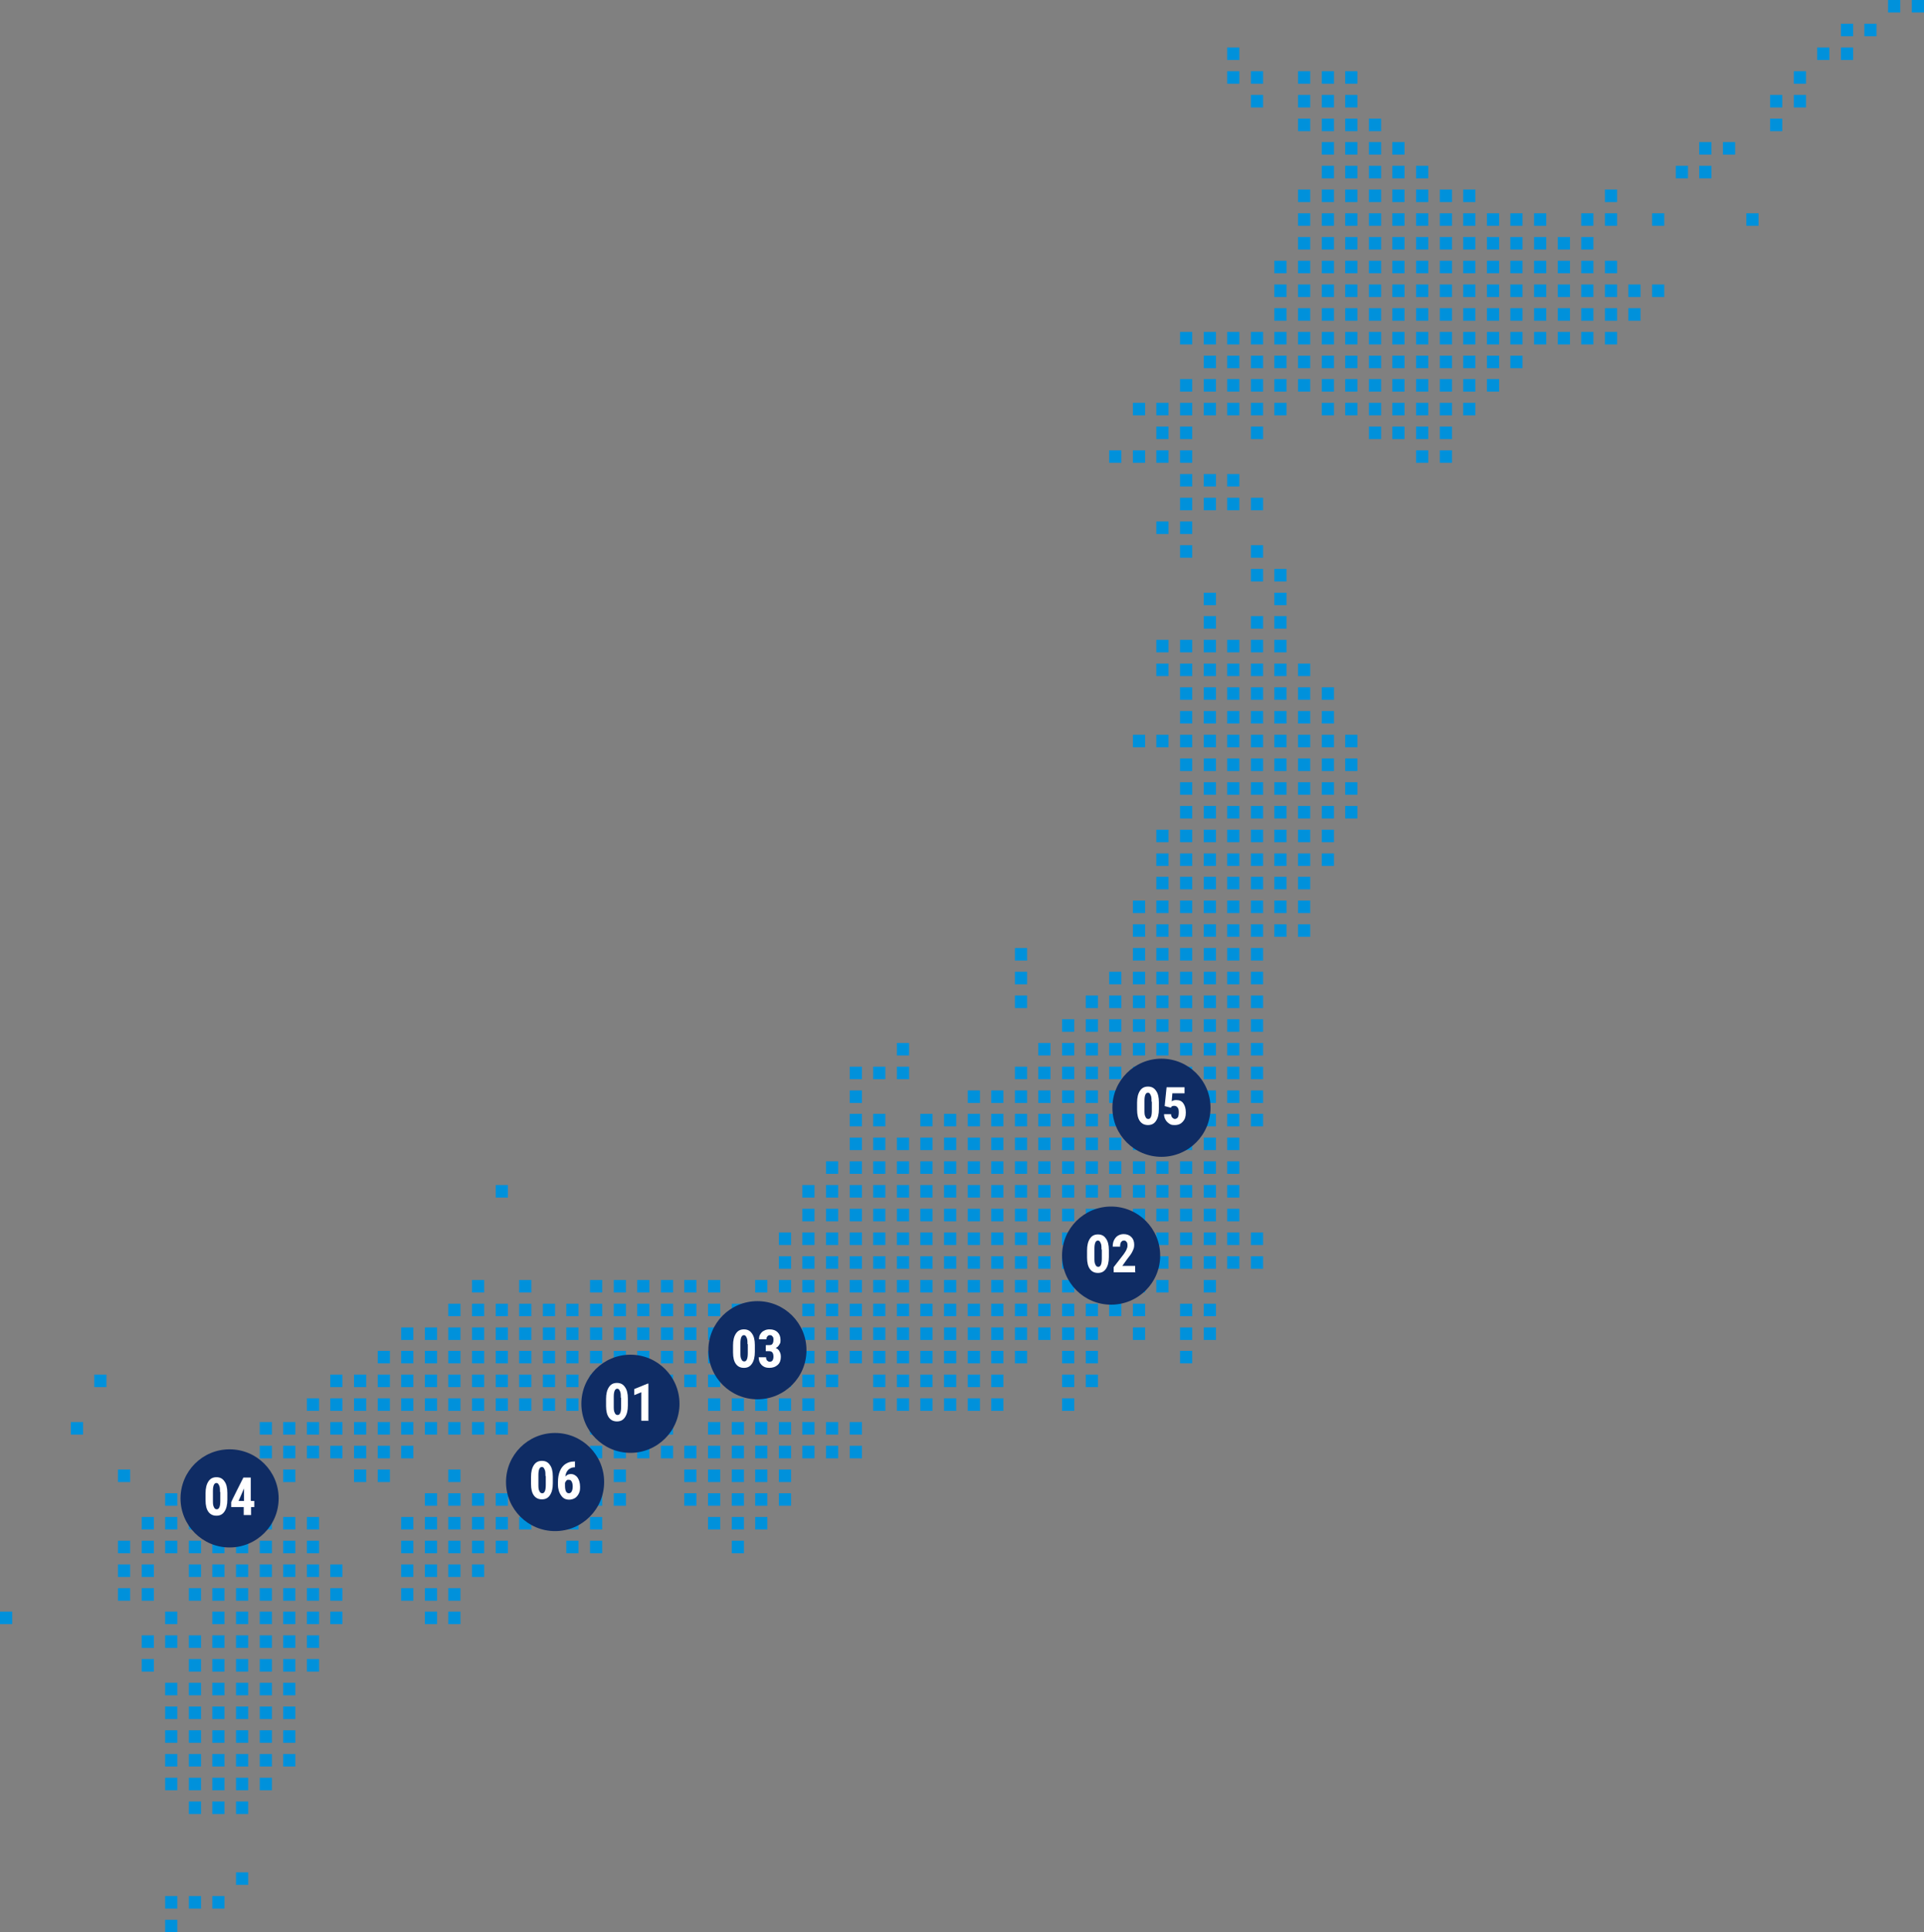 <?xml version="1.0" encoding="UTF-8"?>
<svg id="_レイヤー_1" data-name="レイヤー 1" xmlns="http://www.w3.org/2000/svg" version="1.1" viewBox="0 0 600 602.5">
  <rect x="0" y="0" width="600" height="602.5" fill="#808080" stroke="none"/>
  <defs>
    <style>
      .cls-1 {
        fill: #0091db;
      }

      .cls-1, .cls-2, .cls-3 {
        stroke-width: 0px;
      }

      .cls-2 {
        fill: #0f2c64;
      }

      .cls-3 {
        fill: #fff;
      }
    </style>
  </defs>
  <g>
    <g>
      <rect class="cls-1" x="139.8" y="502.5" width="3.8" height="3.9"/>
      <rect class="cls-1" x="132.5" y="502.5" width="3.8" height="3.9"/>
      <rect class="cls-1" x="139.8" y="495.2" width="3.8" height="3.9"/>
      <rect class="cls-1" x="132.5" y="495.2" width="3.8" height="3.9"/>
      <rect class="cls-1" x="125.1" y="495.2" width="3.8" height="3.9"/>
      <rect class="cls-1" x="147.2" y="487.8" width="3.8" height="3.9"/>
      <rect class="cls-1" x="139.8" y="487.8" width="3.8" height="3.9"/>
      <rect class="cls-1" x="132.5" y="487.8" width="3.8" height="3.9"/>
      <rect class="cls-1" x="125.1" y="487.8" width="3.8" height="3.9"/>
      <rect class="cls-1" x="184" y="480.4" width="3.8" height="3.9"/>
      <rect class="cls-1" x="176.6" y="480.4" width="3.8" height="3.9"/>
      <rect class="cls-1" x="154.6" y="480.4" width="3.8" height="3.9"/>
      <rect class="cls-1" x="147.2" y="480.4" width="3.8" height="3.9"/>
      <rect class="cls-1" x="139.8" y="480.4" width="3.8" height="3.9"/>
      <rect class="cls-1" x="132.5" y="480.4" width="3.8" height="3.9"/>
      <rect class="cls-1" x="125.1" y="480.4" width="3.8" height="3.9"/>
      <rect class="cls-1" x="184" y="473" width="3.8" height="3.9"/>
      <rect class="cls-1" x="176.6" y="473" width="3.8" height="3.9"/>
      <rect class="cls-1" x="169.3" y="473" width="3.8" height="3.9"/>
      <rect class="cls-1" x="161.9" y="473" width="3.8" height="3.9"/>
      <rect class="cls-1" x="154.6" y="473" width="3.8" height="3.9"/>
      <rect class="cls-1" x="147.2" y="473" width="3.8" height="3.9"/>
      <rect class="cls-1" x="139.8" y="473" width="3.8" height="3.9"/>
      <rect class="cls-1" x="132.5" y="473" width="3.8" height="3.9"/>
      <rect class="cls-1" x="125.1" y="473" width="3.8" height="3.9"/>
      <rect class="cls-1" x="191.4" y="465.6" width="3.8" height="3.9"/>
      <rect class="cls-1" x="184" y="465.6" width="3.8" height="3.9"/>
      <rect class="cls-1" x="176.6" y="465.6" width="3.8" height="3.9"/>
      <rect class="cls-1" x="169.3" y="465.6" width="3.8" height="3.9"/>
      <rect class="cls-1" x="161.9" y="465.6" width="3.8" height="3.9"/>
      <rect class="cls-1" x="154.6" y="465.6" width="3.8" height="3.9"/>
      <rect class="cls-1" x="147.2" y="465.6" width="3.8" height="3.9"/>
      <rect class="cls-1" x="139.8" y="465.6" width="3.8" height="3.9"/>
      <rect class="cls-1" x="132.5" y="465.6" width="3.8" height="3.9"/>
      <rect class="cls-1" x="191.4" y="458.2" width="3.8" height="3.9"/>
      <rect class="cls-1" x="184" y="458.2" width="3.8" height="3.9"/>
      <rect class="cls-1" x="176.6" y="458.2" width="3.8" height="3.9"/>
      <rect class="cls-1" x="169.3" y="458.2" width="3.8" height="3.9"/>
      <rect class="cls-1" x="161.9" y="458.2" width="3.8" height="3.9"/>
      <rect class="cls-1" x="139.8" y="458.2" width="3.8" height="3.9"/>
      <rect class="cls-1" x="191.4" y="450.8" width="3.8" height="3.9"/>
      <rect class="cls-1" x="184" y="450.8" width="3.8" height="3.9"/>
      <rect class="cls-1" x="176.6" y="450.8" width="3.8" height="3.9"/>
      <rect class="cls-1" x="169.3" y="450.8" width="3.8" height="3.9"/>
      <rect class="cls-1" x="184" y="443.4" width="3.8" height="3.9"/>
    </g>
    <rect class="cls-1" x="338.6" y="428.6" width="3.8" height="3.9"/>
    <g>
      <rect class="cls-1" x="51.5" y="598.6" width="3.8" height="3.9"/>
      <rect class="cls-1" x="66.2" y="591.2" width="3.8" height="3.9"/>
      <rect class="cls-1" x="58.9" y="591.2" width="3.8" height="3.9"/>
      <rect class="cls-1" x="51.5" y="591.2" width="3.8" height="3.9"/>
      <rect class="cls-1" x="73.6" y="583.8" width="3.8" height="3.9"/>
      <rect class="cls-1" x="73.6" y="561.7" width="3.8" height="3.9"/>
      <rect class="cls-1" x="66.2" y="561.7" width="3.8" height="3.9"/>
      <rect class="cls-1" x="58.9" y="561.7" width="3.8" height="3.9"/>
      <rect class="cls-1" x="81" y="554.3" width="3.8" height="3.9"/>
      <rect class="cls-1" x="73.6" y="554.3" width="3.8" height="3.9"/>
      <rect class="cls-1" x="66.2" y="554.3" width="3.8" height="3.9"/>
      <rect class="cls-1" x="58.9" y="554.3" width="3.8" height="3.9"/>
      <rect class="cls-1" x="51.5" y="554.3" width="3.8" height="3.9"/>
      <rect class="cls-1" x="88.3" y="546.9" width="3.8" height="3.9"/>
      <rect class="cls-1" x="81" y="546.9" width="3.8" height="3.9"/>
      <rect class="cls-1" x="73.6" y="546.9" width="3.8" height="3.9"/>
      <rect class="cls-1" x="66.2" y="546.9" width="3.8" height="3.9"/>
      <rect class="cls-1" x="58.9" y="546.9" width="3.8" height="3.9"/>
      <rect class="cls-1" x="51.5" y="546.9" width="3.8" height="3.9"/>
      <rect class="cls-1" x="88.3" y="539.5" width="3.8" height="3.9"/>
      <rect class="cls-1" x="81" y="539.5" width="3.8" height="3.9"/>
      <rect class="cls-1" x="73.6" y="539.5" width="3.8" height="3.9"/>
      <rect class="cls-1" x="66.2" y="539.5" width="3.8" height="3.9"/>
      <rect class="cls-1" x="58.9" y="539.5" width="3.8" height="3.9"/>
      <rect class="cls-1" x="51.5" y="539.5" width="3.8" height="3.9"/>
      <rect class="cls-1" x="88.3" y="532.1" width="3.8" height="3.9"/>
      <rect class="cls-1" x="81" y="532.1" width="3.8" height="3.9"/>
      <rect class="cls-1" x="73.6" y="532.1" width="3.8" height="3.9"/>
      <rect class="cls-1" x="66.2" y="532.1" width="3.8" height="3.9"/>
      <rect class="cls-1" x="58.9" y="532.1" width="3.8" height="3.9"/>
      <rect class="cls-1" x="51.5" y="532.1" width="3.8" height="3.9"/>
      <rect class="cls-1" x="88.3" y="524.7" width="3.8" height="3.9"/>
      <rect class="cls-1" x="81" y="524.7" width="3.8" height="3.9"/>
      <rect class="cls-1" x="73.6" y="524.7" width="3.8" height="3.9"/>
      <rect class="cls-1" x="66.2" y="524.7" width="3.8" height="3.9"/>
      <rect class="cls-1" x="58.9" y="524.7" width="3.8" height="3.9"/>
      <rect class="cls-1" x="51.5" y="524.7" width="3.8" height="3.9"/>
      <rect class="cls-1" x="95.7" y="517.3" width="3.8" height="3.9"/>
      <rect class="cls-1" x="88.3" y="517.3" width="3.8" height="3.9"/>
      <rect class="cls-1" x="81" y="517.3" width="3.8" height="3.9"/>
      <rect class="cls-1" x="73.6" y="517.3" width="3.8" height="3.9"/>
      <rect class="cls-1" x="66.2" y="517.3" width="3.8" height="3.9"/>
      <rect class="cls-1" x="58.9" y="517.3" width="3.8" height="3.9"/>
      <rect class="cls-1" x="44.2" y="517.3" width="3.8" height="3.9"/>
      <rect class="cls-1" x="95.7" y="509.9" width="3.8" height="3.9"/>
      <rect class="cls-1" x="88.3" y="509.9" width="3.8" height="3.9"/>
      <rect class="cls-1" x="81" y="509.9" width="3.8" height="3.9"/>
      <rect class="cls-1" x="73.6" y="509.9" width="3.8" height="3.9"/>
      <rect class="cls-1" x="66.2" y="509.9" width="3.8" height="3.9"/>
      <rect class="cls-1" x="58.9" y="509.9" width="3.8" height="3.9"/>
      <rect class="cls-1" x="51.5" y="509.9" width="3.8" height="3.9"/>
      <rect class="cls-1" x="44.2" y="509.9" width="3.8" height="3.9"/>
      <rect class="cls-1" x="103" y="502.5" width="3.8" height="3.9"/>
      <rect class="cls-1" x="95.7" y="502.5" width="3.8" height="3.9"/>
      <rect class="cls-1" x="88.3" y="502.5" width="3.8" height="3.9"/>
      <rect class="cls-1" x="81" y="502.5" width="3.8" height="3.9"/>
      <rect class="cls-1" x="73.6" y="502.5" width="3.8" height="3.9"/>
      <rect class="cls-1" x="66.2" y="502.5" width="3.8" height="3.9"/>
      <rect class="cls-1" x="51.5" y="502.5" width="3.8" height="3.9"/>
      <rect class="cls-1" y="502.5" width="3.8" height="3.9"/>
      <rect class="cls-1" x="103" y="495.2" width="3.8" height="3.9"/>
      <rect class="cls-1" x="95.7" y="495.2" width="3.8" height="3.9"/>
      <rect class="cls-1" x="88.3" y="495.2" width="3.8" height="3.9"/>
      <rect class="cls-1" x="81" y="495.2" width="3.8" height="3.9"/>
      <rect class="cls-1" x="73.6" y="495.2" width="3.8" height="3.9"/>
      <rect class="cls-1" x="66.2" y="495.2" width="3.8" height="3.9"/>
      <rect class="cls-1" x="58.9" y="495.2" width="3.8" height="3.9"/>
      <rect class="cls-1" x="44.2" y="495.2" width="3.8" height="3.9"/>
      <rect class="cls-1" x="36.8" y="495.2" width="3.8" height="3.9"/>
      <rect class="cls-1" x="103" y="487.8" width="3.8" height="3.9"/>
      <rect class="cls-1" x="95.7" y="487.8" width="3.8" height="3.9"/>
      <rect class="cls-1" x="88.3" y="487.8" width="3.8" height="3.9"/>
      <rect class="cls-1" x="81" y="487.8" width="3.8" height="3.9"/>
      <rect class="cls-1" x="73.6" y="487.8" width="3.8" height="3.9"/>
      <rect class="cls-1" x="66.2" y="487.8" width="3.8" height="3.9"/>
      <rect class="cls-1" x="58.9" y="487.8" width="3.8" height="3.9"/>
      <rect class="cls-1" x="44.2" y="487.8" width="3.8" height="3.9"/>
      <rect class="cls-1" x="36.8" y="487.8" width="3.8" height="3.9"/>
      <rect class="cls-1" x="95.7" y="480.4" width="3.8" height="3.9"/>
      <rect class="cls-1" x="88.3" y="480.4" width="3.8" height="3.9"/>
      <rect class="cls-1" x="81" y="480.4" width="3.8" height="3.9"/>
      <rect class="cls-1" x="73.6" y="480.4" width="3.8" height="3.9"/>
      <rect class="cls-1" x="66.2" y="480.4" width="3.8" height="3.9"/>
      <rect class="cls-1" x="58.9" y="480.4" width="3.8" height="3.9"/>
      <rect class="cls-1" x="51.5" y="480.4" width="3.8" height="3.9"/>
      <rect class="cls-1" x="44.2" y="480.4" width="3.8" height="3.9"/>
      <rect class="cls-1" x="36.8" y="480.4" width="3.8" height="3.9"/>
      <rect class="cls-1" x="95.7" y="473" width="3.8" height="3.9"/>
      <rect class="cls-1" x="88.3" y="473" width="3.8" height="3.9"/>
      <rect class="cls-1" x="81" y="473" width="3.8" height="3.9"/>
      <rect class="cls-1" x="73.6" y="473" width="3.8" height="3.9"/>
      <rect class="cls-1" x="66.2" y="473" width="3.8" height="3.9"/>
      <rect class="cls-1" x="58.9" y="473" width="3.8" height="3.9"/>
      <rect class="cls-1" x="51.5" y="473" width="3.8" height="3.9"/>
      <rect class="cls-1" x="44.2" y="473" width="3.8" height="3.9"/>
      <rect class="cls-1" x="73.6" y="465.6" width="3.8" height="3.9"/>
      <rect class="cls-1" x="66.2" y="465.6" width="3.8" height="3.9"/>
      <rect class="cls-1" x="58.9" y="465.6" width="3.8" height="3.9"/>
      <rect class="cls-1" x="51.5" y="465.6" width="3.8" height="3.9"/>
      <rect class="cls-1" x="73.6" y="458.2" width="3.8" height="3.9"/>
      <rect class="cls-1" x="66.2" y="458.2" width="3.8" height="3.9"/>
      <rect class="cls-1" x="36.8" y="458.2" width="3.8" height="3.9"/>
      <rect class="cls-1" x="22.1" y="443.4" width="3.8" height="3.9"/>
      <rect class="cls-1" x="29.4" y="428.6" width="3.8" height="3.9"/>
    </g>
    <rect class="cls-1" x="338.6" y="421.2" width="3.8" height="3.9"/>
    <g>
      <rect class="cls-1" x="228.2" y="480.4" width="3.8" height="3.9"/>
      <rect class="cls-1" x="235.5" y="473" width="3.8" height="3.9"/>
      <rect class="cls-1" x="228.2" y="473" width="3.8" height="3.9"/>
      <rect class="cls-1" x="220.8" y="473" width="3.8" height="3.9"/>
      <rect class="cls-1" x="242.9" y="465.6" width="3.8" height="3.9"/>
      <rect class="cls-1" x="235.5" y="465.6" width="3.8" height="3.9"/>
      <rect class="cls-1" x="228.2" y="465.6" width="3.8" height="3.9"/>
      <rect class="cls-1" x="220.8" y="465.6" width="3.8" height="3.9"/>
      <rect class="cls-1" x="213.4" y="465.6" width="3.8" height="3.9"/>
      <rect class="cls-1" x="242.9" y="458.2" width="3.8" height="3.9"/>
      <rect class="cls-1" x="235.5" y="458.2" width="3.8" height="3.9"/>
      <rect class="cls-1" x="228.2" y="458.2" width="3.8" height="3.9"/>
      <rect class="cls-1" x="220.8" y="458.2" width="3.8" height="3.9"/>
      <rect class="cls-1" x="213.4" y="458.2" width="3.8" height="3.9"/>
      <rect class="cls-1" x="265" y="450.8" width="3.8" height="3.9"/>
      <rect class="cls-1" x="257.6" y="450.8" width="3.8" height="3.9"/>
      <rect class="cls-1" x="250.2" y="450.8" width="3.8" height="3.9"/>
      <rect class="cls-1" x="242.9" y="450.8" width="3.8" height="3.9"/>
      <rect class="cls-1" x="235.5" y="450.8" width="3.8" height="3.9"/>
      <rect class="cls-1" x="228.2" y="450.8" width="3.8" height="3.9"/>
      <rect class="cls-1" x="220.8" y="450.8" width="3.8" height="3.9"/>
      <rect class="cls-1" x="213.4" y="450.8" width="3.8" height="3.9"/>
      <rect class="cls-1" x="206.1" y="450.8" width="3.8" height="3.9"/>
      <rect class="cls-1" x="198.7" y="450.8" width="3.8" height="3.9"/>
      <rect class="cls-1" x="265" y="443.4" width="3.8" height="3.9"/>
      <rect class="cls-1" x="257.6" y="443.4" width="3.8" height="3.9"/>
      <rect class="cls-1" x="250.2" y="443.4" width="3.8" height="3.9"/>
      <rect class="cls-1" x="242.9" y="443.4" width="3.8" height="3.9"/>
      <rect class="cls-1" x="235.5" y="443.4" width="3.8" height="3.9"/>
      <rect class="cls-1" x="228.2" y="443.4" width="3.8" height="3.9"/>
      <rect class="cls-1" x="220.8" y="443.4" width="3.8" height="3.9"/>
      <rect class="cls-1" x="206.1" y="443.4" width="3.8" height="3.9"/>
      <rect class="cls-1" x="250.2" y="436" width="3.8" height="3.9"/>
      <rect class="cls-1" x="242.9" y="436" width="3.8" height="3.9"/>
      <rect class="cls-1" x="235.5" y="436" width="3.8" height="3.9"/>
      <rect class="cls-1" x="228.2" y="436" width="3.8" height="3.9"/>
      <rect class="cls-1" x="220.8" y="436" width="3.8" height="3.9"/>
      <rect class="cls-1" x="257.6" y="428.6" width="3.8" height="3.9"/>
      <rect class="cls-1" x="250.2" y="428.6" width="3.8" height="3.9"/>
      <rect class="cls-1" x="242.9" y="428.6" width="3.8" height="3.9"/>
      <rect class="cls-1" x="235.5" y="428.6" width="3.8" height="3.9"/>
      <rect class="cls-1" x="228.2" y="428.6" width="3.8" height="3.9"/>
      <rect class="cls-1" x="220.8" y="428.6" width="3.8" height="3.9"/>
      <rect class="cls-1" x="213.4" y="428.6" width="3.8" height="3.9"/>
      <rect class="cls-1" x="206.1" y="428.6" width="3.8" height="3.9"/>
      <rect class="cls-1" x="198.7" y="428.6" width="3.8" height="3.9"/>
      <rect class="cls-1" x="191.4" y="428.6" width="3.8" height="3.9"/>
      <rect class="cls-1" x="257.6" y="421.2" width="3.8" height="3.9"/>
      <rect class="cls-1" x="250.2" y="421.2" width="3.8" height="3.9"/>
      <rect class="cls-1" x="242.9" y="421.2" width="3.8" height="3.9"/>
      <rect class="cls-1" x="235.5" y="421.2" width="3.8" height="3.9"/>
      <rect class="cls-1" x="228.2" y="421.2" width="3.8" height="3.9"/>
      <rect class="cls-1" x="220.8" y="421.2" width="3.8" height="3.9"/>
      <rect class="cls-1" x="213.4" y="421.2" width="3.8" height="3.9"/>
      <rect class="cls-1" x="206.1" y="421.2" width="3.8" height="3.9"/>
      <rect class="cls-1" x="198.7" y="421.2" width="3.8" height="3.9"/>
      <rect class="cls-1" x="191.4" y="421.2" width="3.8" height="3.9"/>
      <rect class="cls-1" x="250.2" y="413.9" width="3.8" height="3.9"/>
      <rect class="cls-1" x="242.9" y="413.9" width="3.8" height="3.9"/>
      <rect class="cls-1" x="235.5" y="413.9" width="3.8" height="3.9"/>
      <rect class="cls-1" x="228.2" y="413.9" width="3.8" height="3.9"/>
      <rect class="cls-1" x="220.8" y="413.9" width="3.8" height="3.9"/>
      <rect class="cls-1" x="213.4" y="413.9" width="3.8" height="3.9"/>
      <rect class="cls-1" x="206.1" y="413.9" width="3.8" height="3.9"/>
      <rect class="cls-1" x="198.7" y="413.9" width="3.8" height="3.9"/>
      <rect class="cls-1" x="191.4" y="413.9" width="3.8" height="3.9"/>
      <rect class="cls-1" x="250.2" y="406.5" width="3.8" height="3.9"/>
      <rect class="cls-1" x="220.8" y="406.5" width="3.8" height="3.9"/>
      <rect class="cls-1" x="213.4" y="406.5" width="3.8" height="3.9"/>
      <rect class="cls-1" x="206.1" y="406.5" width="3.8" height="3.9"/>
      <rect class="cls-1" x="198.7" y="406.5" width="3.8" height="3.9"/>
      <rect class="cls-1" x="220.8" y="399.1" width="3.8" height="3.9"/>
      <rect class="cls-1" x="213.4" y="399.1" width="3.8" height="3.9"/>
      <rect class="cls-1" x="206.1" y="399.1" width="3.8" height="3.9"/>
      <rect class="cls-1" x="198.7" y="399.1" width="3.8" height="3.9"/>
      <rect class="cls-1" x="191.4" y="399.1" width="3.8" height="3.9"/>
    </g>
    <g>
      <rect class="cls-1" x="117.8" y="458.2" width="3.8" height="3.9"/>
      <rect class="cls-1" x="110.4" y="458.2" width="3.8" height="3.9"/>
      <rect class="cls-1" x="88.3" y="458.2" width="3.8" height="3.9"/>
      <rect class="cls-1" x="125.1" y="450.8" width="3.8" height="3.9"/>
      <rect class="cls-1" x="117.8" y="450.8" width="3.8" height="3.9"/>
      <rect class="cls-1" x="110.4" y="450.8" width="3.8" height="3.9"/>
      <rect class="cls-1" x="103" y="450.8" width="3.8" height="3.9"/>
      <rect class="cls-1" x="95.7" y="450.8" width="3.8" height="3.9"/>
      <rect class="cls-1" x="88.3" y="450.8" width="3.8" height="3.9"/>
      <rect class="cls-1" x="81" y="450.8" width="3.8" height="3.9"/>
      <rect class="cls-1" x="154.6" y="443.4" width="3.8" height="3.9"/>
      <rect class="cls-1" x="147.2" y="443.4" width="3.8" height="3.9"/>
      <rect class="cls-1" x="139.8" y="443.4" width="3.8" height="3.9"/>
      <rect class="cls-1" x="132.5" y="443.4" width="3.8" height="3.9"/>
      <rect class="cls-1" x="125.1" y="443.4" width="3.8" height="3.9"/>
      <rect class="cls-1" x="117.8" y="443.4" width="3.8" height="3.9"/>
      <rect class="cls-1" x="110.4" y="443.4" width="3.8" height="3.9"/>
      <rect class="cls-1" x="103" y="443.4" width="3.8" height="3.9"/>
      <rect class="cls-1" x="95.7" y="443.4" width="3.8" height="3.9"/>
      <rect class="cls-1" x="88.3" y="443.4" width="3.8" height="3.9"/>
      <rect class="cls-1" x="81" y="443.4" width="3.8" height="3.9"/>
      <rect class="cls-1" x="176.6" y="436" width="3.8" height="3.9"/>
      <rect class="cls-1" x="169.3" y="436" width="3.8" height="3.9"/>
      <rect class="cls-1" x="161.9" y="436" width="3.8" height="3.9"/>
      <rect class="cls-1" x="154.6" y="436" width="3.8" height="3.9"/>
      <rect class="cls-1" x="147.2" y="436" width="3.8" height="3.9"/>
      <rect class="cls-1" x="139.8" y="436" width="3.8" height="3.9"/>
      <rect class="cls-1" x="132.5" y="436" width="3.8" height="3.9"/>
      <rect class="cls-1" x="125.1" y="436" width="3.8" height="3.9"/>
      <rect class="cls-1" x="117.8" y="436" width="3.8" height="3.9"/>
      <rect class="cls-1" x="110.4" y="436" width="3.8" height="3.9"/>
      <rect class="cls-1" x="103" y="436" width="3.8" height="3.9"/>
      <rect class="cls-1" x="95.7" y="436" width="3.8" height="3.9"/>
      <rect class="cls-1" x="184" y="428.6" width="3.8" height="3.9"/>
      <rect class="cls-1" x="176.6" y="428.6" width="3.8" height="3.9"/>
      <rect class="cls-1" x="169.3" y="428.6" width="3.8" height="3.9"/>
      <rect class="cls-1" x="161.9" y="428.6" width="3.8" height="3.9"/>
      <rect class="cls-1" x="154.6" y="428.6" width="3.8" height="3.9"/>
      <rect class="cls-1" x="147.2" y="428.6" width="3.8" height="3.9"/>
      <rect class="cls-1" x="139.8" y="428.6" width="3.8" height="3.9"/>
      <rect class="cls-1" x="132.5" y="428.6" width="3.8" height="3.9"/>
      <rect class="cls-1" x="125.1" y="428.6" width="3.8" height="3.9"/>
      <rect class="cls-1" x="117.8" y="428.6" width="3.8" height="3.9"/>
      <rect class="cls-1" x="110.4" y="428.6" width="3.8" height="3.9"/>
      <rect class="cls-1" x="103" y="428.6" width="3.8" height="3.9"/>
      <rect class="cls-1" x="184" y="421.2" width="3.8" height="3.9"/>
      <rect class="cls-1" x="176.6" y="421.2" width="3.8" height="3.9"/>
      <rect class="cls-1" x="169.3" y="421.2" width="3.8" height="3.9"/>
      <rect class="cls-1" x="161.9" y="421.2" width="3.8" height="3.9"/>
      <rect class="cls-1" x="154.6" y="421.2" width="3.8" height="3.9"/>
      <rect class="cls-1" x="147.2" y="421.2" width="3.8" height="3.9"/>
      <rect class="cls-1" x="139.8" y="421.2" width="3.8" height="3.9"/>
      <rect class="cls-1" x="132.5" y="421.2" width="3.8" height="3.9"/>
      <rect class="cls-1" x="125.1" y="421.2" width="3.8" height="3.9"/>
      <rect class="cls-1" x="117.8" y="421.2" width="3.8" height="3.9"/>
      <rect class="cls-1" x="184" y="413.9" width="3.8" height="3.9"/>
      <rect class="cls-1" x="176.6" y="413.9" width="3.8" height="3.9"/>
      <rect class="cls-1" x="169.3" y="413.9" width="3.8" height="3.9"/>
      <rect class="cls-1" x="161.9" y="413.9" width="3.8" height="3.9"/>
      <rect class="cls-1" x="154.6" y="413.9" width="3.8" height="3.9"/>
      <rect class="cls-1" x="147.2" y="413.9" width="3.8" height="3.9"/>
      <rect class="cls-1" x="139.8" y="413.9" width="3.8" height="3.9"/>
      <rect class="cls-1" x="132.5" y="413.9" width="3.8" height="3.9"/>
      <rect class="cls-1" x="125.1" y="413.9" width="3.8" height="3.9"/>
      <rect class="cls-1" x="191.4" y="406.5" width="3.8" height="3.9"/>
      <rect class="cls-1" x="184" y="406.5" width="3.8" height="3.9"/>
      <rect class="cls-1" x="176.6" y="406.5" width="3.8" height="3.9"/>
      <rect class="cls-1" x="169.3" y="406.5" width="3.8" height="3.9"/>
      <rect class="cls-1" x="161.9" y="406.5" width="3.8" height="3.9"/>
      <rect class="cls-1" x="154.6" y="406.5" width="3.8" height="3.9"/>
      <rect class="cls-1" x="147.2" y="406.5" width="3.8" height="3.9"/>
      <rect class="cls-1" x="139.8" y="406.5" width="3.8" height="3.9"/>
      <rect class="cls-1" x="184" y="399.1" width="3.8" height="3.9"/>
      <rect class="cls-1" x="161.9" y="399.1" width="3.8" height="3.9"/>
      <rect class="cls-1" x="147.2" y="399.1" width="3.8" height="3.9"/>
      <rect class="cls-1" x="154.6" y="369.5" width="3.8" height="3.9"/>
    </g>
    <g>
      <rect class="cls-1" x="368" y="421.2" width="3.8" height="3.9"/>
      <rect class="cls-1" x="375.4" y="413.9" width="3.8" height="3.9"/>
      <rect class="cls-1" x="368" y="413.9" width="3.8" height="3.9"/>
      <rect class="cls-1" x="353.3" y="413.9" width="3.8" height="3.9"/>
      <rect class="cls-1" x="338.6" y="413.9" width="3.8" height="3.9"/>
      <rect class="cls-1" x="375.4" y="406.5" width="3.8" height="3.9"/>
      <rect class="cls-1" x="368" y="406.5" width="3.8" height="3.9"/>
      <rect class="cls-1" x="353.3" y="406.5" width="3.8" height="3.9"/>
      <rect class="cls-1" x="345.9" y="406.5" width="3.8" height="3.9"/>
      <rect class="cls-1" x="338.6" y="406.5" width="3.8" height="3.9"/>
      <rect class="cls-1" x="375.4" y="399.1" width="3.8" height="3.9"/>
      <rect class="cls-1" x="360.6" y="399.1" width="3.8" height="3.9"/>
      <rect class="cls-1" x="353.3" y="399.1" width="3.8" height="3.9"/>
      <rect class="cls-1" x="345.9" y="399.1" width="3.8" height="3.9"/>
      <rect class="cls-1" x="338.6" y="399.1" width="3.8" height="3.9"/>
      <rect class="cls-1" x="390.1" y="391.7" width="3.8" height="3.9"/>
      <rect class="cls-1" x="382.7" y="391.7" width="3.8" height="3.9"/>
      <rect class="cls-1" x="375.4" y="391.7" width="3.8" height="3.9"/>
      <rect class="cls-1" x="368" y="391.7" width="3.8" height="3.9"/>
      <rect class="cls-1" x="360.6" y="391.7" width="3.8" height="3.9"/>
      <rect class="cls-1" x="353.3" y="391.7" width="3.8" height="3.9"/>
      <rect class="cls-1" x="345.9" y="391.7" width="3.8" height="3.9"/>
      <rect class="cls-1" x="338.6" y="391.7" width="3.8" height="3.9"/>
      <rect class="cls-1" x="390.1" y="384.3" width="3.8" height="3.9"/>
      <rect class="cls-1" x="382.7" y="384.3" width="3.8" height="3.9"/>
      <rect class="cls-1" x="375.4" y="384.3" width="3.8" height="3.9"/>
      <rect class="cls-1" x="368" y="384.3" width="3.8" height="3.9"/>
      <rect class="cls-1" x="360.6" y="384.3" width="3.8" height="3.9"/>
      <rect class="cls-1" x="353.3" y="384.3" width="3.8" height="3.9"/>
      <rect class="cls-1" x="345.9" y="384.3" width="3.8" height="3.9"/>
      <rect class="cls-1" x="338.6" y="384.3" width="3.8" height="3.9"/>
      <rect class="cls-1" x="331.2" y="384.3" width="3.8" height="3.9"/>
      <rect class="cls-1" x="382.7" y="376.9" width="3.8" height="3.9"/>
      <rect class="cls-1" x="375.4" y="376.9" width="3.8" height="3.9"/>
      <rect class="cls-1" x="368" y="376.9" width="3.8" height="3.9"/>
      <rect class="cls-1" x="360.6" y="376.9" width="3.8" height="3.9"/>
      <rect class="cls-1" x="353.3" y="376.9" width="3.8" height="3.9"/>
      <rect class="cls-1" x="345.9" y="376.9" width="3.8" height="3.9"/>
      <rect class="cls-1" x="338.6" y="376.9" width="3.8" height="3.9"/>
      <rect class="cls-1" x="331.2" y="376.9" width="3.8" height="3.9"/>
      <rect class="cls-1" x="323.8" y="376.9" width="3.8" height="3.9"/>
      <rect class="cls-1" x="382.7" y="369.5" width="3.8" height="3.9"/>
      <rect class="cls-1" x="375.4" y="369.5" width="3.8" height="3.9"/>
      <rect class="cls-1" x="368" y="369.5" width="3.8" height="3.9"/>
      <rect class="cls-1" x="360.6" y="369.5" width="3.8" height="3.9"/>
      <rect class="cls-1" x="353.3" y="369.5" width="3.8" height="3.9"/>
      <rect class="cls-1" x="345.9" y="369.5" width="3.8" height="3.9"/>
      <rect class="cls-1" x="338.6" y="369.5" width="3.8" height="3.9"/>
      <rect class="cls-1" x="331.2" y="369.5" width="3.8" height="3.9"/>
      <rect class="cls-1" x="382.7" y="362.1" width="3.8" height="3.9"/>
      <rect class="cls-1" x="375.4" y="362.1" width="3.8" height="3.9"/>
      <rect class="cls-1" x="368" y="362.1" width="3.8" height="3.9"/>
      <rect class="cls-1" x="360.6" y="362.1" width="3.8" height="3.9"/>
      <rect class="cls-1" x="353.3" y="362.1" width="3.8" height="3.9"/>
      <rect class="cls-1" x="345.9" y="362.1" width="3.8" height="3.9"/>
      <rect class="cls-1" x="338.6" y="362.1" width="3.8" height="3.9"/>
      <rect class="cls-1" x="331.2" y="362.1" width="3.8" height="3.9"/>
      <rect class="cls-1" x="323.8" y="362.1" width="3.8" height="3.9"/>
      <rect class="cls-1" x="382.7" y="354.7" width="3.8" height="3.9"/>
      <rect class="cls-1" x="375.4" y="354.7" width="3.8" height="3.9"/>
      <rect class="cls-1" x="368" y="354.7" width="3.8" height="3.9"/>
      <rect class="cls-1" x="360.6" y="354.7" width="3.8" height="3.9"/>
      <rect class="cls-1" x="353.3" y="354.7" width="3.8" height="3.9"/>
      <rect class="cls-1" x="345.9" y="354.7" width="3.8" height="3.9"/>
      <rect class="cls-1" x="338.6" y="354.7" width="3.8" height="3.9"/>
      <rect class="cls-1" x="331.2" y="354.7" width="3.8" height="3.9"/>
      <rect class="cls-1" x="368" y="347.3" width="3.8" height="3.9"/>
      <rect class="cls-1" x="360.6" y="347.3" width="3.8" height="3.9"/>
      <rect class="cls-1" x="353.3" y="347.3" width="3.8" height="3.9"/>
      <rect class="cls-1" x="338.6" y="347.3" width="3.8" height="3.9"/>
    </g>
    <g>
      <rect class="cls-1" x="331.2" y="436" width="3.8" height="3.9"/>
      <rect class="cls-1" x="309.1" y="436" width="3.8" height="3.9"/>
      <rect class="cls-1" x="301.8" y="436" width="3.8" height="3.9"/>
      <rect class="cls-1" x="294.4" y="436" width="3.8" height="3.9"/>
      <rect class="cls-1" x="287" y="436" width="3.8" height="3.9"/>
      <rect class="cls-1" x="279.7" y="436" width="3.8" height="3.9"/>
      <rect class="cls-1" x="272.3" y="436" width="3.8" height="3.9"/>
      <rect class="cls-1" x="331.2" y="428.6" width="3.8" height="3.9"/>
      <rect class="cls-1" x="309.1" y="428.6" width="3.8" height="3.9"/>
      <rect class="cls-1" x="301.8" y="428.6" width="3.8" height="3.9"/>
      <rect class="cls-1" x="294.4" y="428.6" width="3.8" height="3.9"/>
      <rect class="cls-1" x="287" y="428.6" width="3.8" height="3.9"/>
      <rect class="cls-1" x="279.7" y="428.6" width="3.8" height="3.9"/>
      <rect class="cls-1" x="272.3" y="428.6" width="3.8" height="3.9"/>
      <rect class="cls-1" x="331.2" y="421.2" width="3.8" height="3.9"/>
      <rect class="cls-1" x="316.5" y="421.2" width="3.8" height="3.9"/>
      <rect class="cls-1" x="309.1" y="421.2" width="3.8" height="3.9"/>
      <rect class="cls-1" x="301.8" y="421.2" width="3.8" height="3.9"/>
      <rect class="cls-1" x="294.4" y="421.2" width="3.8" height="3.9"/>
      <rect class="cls-1" x="287" y="421.2" width="3.8" height="3.9"/>
      <rect class="cls-1" x="279.7" y="421.2" width="3.8" height="3.9"/>
      <rect class="cls-1" x="272.3" y="421.2" width="3.8" height="3.9"/>
      <rect class="cls-1" x="265" y="421.2" width="3.8" height="3.9"/>
      <rect class="cls-1" x="331.2" y="413.9" width="3.8" height="3.9"/>
      <rect class="cls-1" x="323.8" y="413.9" width="3.8" height="3.9"/>
      <rect class="cls-1" x="316.5" y="413.9" width="3.8" height="3.9"/>
      <rect class="cls-1" x="309.1" y="413.9" width="3.8" height="3.9"/>
      <rect class="cls-1" x="301.8" y="413.9" width="3.8" height="3.9"/>
      <rect class="cls-1" x="294.4" y="413.9" width="3.8" height="3.9"/>
      <rect class="cls-1" x="287" y="413.9" width="3.8" height="3.9"/>
      <rect class="cls-1" x="279.7" y="413.9" width="3.8" height="3.9"/>
      <rect class="cls-1" x="272.3" y="413.9" width="3.8" height="3.9"/>
      <rect class="cls-1" x="265" y="413.9" width="3.8" height="3.9"/>
      <rect class="cls-1" x="257.6" y="413.9" width="3.8" height="3.9"/>
      <rect class="cls-1" x="331.2" y="406.5" width="3.8" height="3.9"/>
      <rect class="cls-1" x="323.8" y="406.5" width="3.8" height="3.9"/>
      <rect class="cls-1" x="316.5" y="406.5" width="3.8" height="3.9"/>
      <rect class="cls-1" x="309.1" y="406.5" width="3.8" height="3.9"/>
      <rect class="cls-1" x="301.8" y="406.5" width="3.8" height="3.9"/>
      <rect class="cls-1" x="294.4" y="406.5" width="3.8" height="3.9"/>
      <rect class="cls-1" x="287" y="406.5" width="3.8" height="3.9"/>
      <rect class="cls-1" x="279.7" y="406.5" width="3.8" height="3.9"/>
      <rect class="cls-1" x="272.3" y="406.5" width="3.8" height="3.9"/>
      <rect class="cls-1" x="265" y="406.5" width="3.8" height="3.9"/>
      <rect class="cls-1" x="257.6" y="406.5" width="3.8" height="3.9"/>
      <rect class="cls-1" x="235.5" y="406.5" width="3.8" height="3.9"/>
      <rect class="cls-1" x="228.2" y="406.5" width="3.8" height="3.9"/>
      <rect class="cls-1" x="331.2" y="399.1" width="3.8" height="3.9"/>
      <rect class="cls-1" x="323.8" y="399.1" width="3.8" height="3.9"/>
      <rect class="cls-1" x="316.5" y="399.1" width="3.8" height="3.9"/>
      <rect class="cls-1" x="309.1" y="399.1" width="3.8" height="3.9"/>
      <rect class="cls-1" x="301.8" y="399.1" width="3.8" height="3.9"/>
      <rect class="cls-1" x="294.4" y="399.1" width="3.8" height="3.9"/>
      <rect class="cls-1" x="287" y="399.1" width="3.8" height="3.9"/>
      <rect class="cls-1" x="279.7" y="399.1" width="3.8" height="3.9"/>
      <rect class="cls-1" x="272.3" y="399.1" width="3.8" height="3.9"/>
      <rect class="cls-1" x="265" y="399.1" width="3.8" height="3.9"/>
      <rect class="cls-1" x="257.6" y="399.1" width="3.8" height="3.9"/>
      <rect class="cls-1" x="250.2" y="399.1" width="3.8" height="3.9"/>
      <rect class="cls-1" x="242.9" y="399.1" width="3.8" height="3.9"/>
      <rect class="cls-1" x="235.5" y="399.1" width="3.8" height="3.9"/>
      <rect class="cls-1" x="331.2" y="391.7" width="3.8" height="3.9"/>
      <rect class="cls-1" x="323.8" y="391.7" width="3.8" height="3.9"/>
      <rect class="cls-1" x="316.5" y="391.7" width="3.8" height="3.9"/>
      <rect class="cls-1" x="309.1" y="391.7" width="3.8" height="3.9"/>
      <rect class="cls-1" x="301.8" y="391.7" width="3.8" height="3.9"/>
      <rect class="cls-1" x="294.4" y="391.7" width="3.8" height="3.9"/>
      <rect class="cls-1" x="287" y="391.7" width="3.8" height="3.9"/>
      <rect class="cls-1" x="279.7" y="391.7" width="3.8" height="3.9"/>
      <rect class="cls-1" x="272.3" y="391.7" width="3.8" height="3.9"/>
      <rect class="cls-1" x="265" y="391.7" width="3.8" height="3.9"/>
      <rect class="cls-1" x="257.6" y="391.7" width="3.8" height="3.9"/>
      <rect class="cls-1" x="250.2" y="391.7" width="3.8" height="3.9"/>
      <rect class="cls-1" x="242.9" y="391.7" width="3.8" height="3.9"/>
      <rect class="cls-1" x="323.8" y="384.3" width="3.8" height="3.9"/>
      <rect class="cls-1" x="316.5" y="384.3" width="3.8" height="3.9"/>
      <rect class="cls-1" x="309.1" y="384.3" width="3.8" height="3.9"/>
      <rect class="cls-1" x="301.8" y="384.3" width="3.8" height="3.9"/>
      <rect class="cls-1" x="294.4" y="384.3" width="3.8" height="3.9"/>
      <rect class="cls-1" x="287" y="384.3" width="3.8" height="3.9"/>
      <rect class="cls-1" x="279.7" y="384.3" width="3.8" height="3.9"/>
      <rect class="cls-1" x="272.3" y="384.3" width="3.8" height="3.9"/>
      <rect class="cls-1" x="265" y="384.3" width="3.8" height="3.9"/>
      <rect class="cls-1" x="257.6" y="384.3" width="3.8" height="3.9"/>
      <rect class="cls-1" x="250.2" y="384.3" width="3.8" height="3.9"/>
      <rect class="cls-1" x="242.9" y="384.3" width="3.8" height="3.9"/>
      <rect class="cls-1" x="316.5" y="376.9" width="3.8" height="3.9"/>
      <rect class="cls-1" x="309.1" y="376.9" width="3.8" height="3.9"/>
      <rect class="cls-1" x="301.8" y="376.9" width="3.8" height="3.9"/>
      <rect class="cls-1" x="294.4" y="376.9" width="3.8" height="3.9"/>
      <rect class="cls-1" x="287" y="376.9" width="3.8" height="3.9"/>
      <rect class="cls-1" x="279.7" y="376.9" width="3.8" height="3.9"/>
      <rect class="cls-1" x="272.3" y="376.9" width="3.8" height="3.9"/>
      <rect class="cls-1" x="265" y="376.9" width="3.8" height="3.9"/>
      <rect class="cls-1" x="257.6" y="376.9" width="3.8" height="3.9"/>
      <rect class="cls-1" x="250.2" y="376.9" width="3.8" height="3.9"/>
      <rect class="cls-1" x="323.8" y="369.5" width="3.8" height="3.9"/>
      <rect class="cls-1" x="316.5" y="369.5" width="3.8" height="3.9"/>
      <rect class="cls-1" x="309.1" y="369.5" width="3.8" height="3.9"/>
      <rect class="cls-1" x="301.8" y="369.5" width="3.8" height="3.9"/>
      <rect class="cls-1" x="294.4" y="369.5" width="3.8" height="3.9"/>
      <rect class="cls-1" x="287" y="369.5" width="3.8" height="3.9"/>
      <rect class="cls-1" x="279.7" y="369.5" width="3.8" height="3.9"/>
      <rect class="cls-1" x="272.3" y="369.5" width="3.8" height="3.9"/>
      <rect class="cls-1" x="265" y="369.5" width="3.8" height="3.9"/>
      <rect class="cls-1" x="257.6" y="369.5" width="3.8" height="3.9"/>
      <rect class="cls-1" x="250.2" y="369.5" width="3.8" height="3.9"/>
      <rect class="cls-1" x="316.5" y="362.1" width="3.8" height="3.9"/>
      <rect class="cls-1" x="309.1" y="362.1" width="3.8" height="3.9"/>
      <rect class="cls-1" x="301.8" y="362.1" width="3.8" height="3.9"/>
      <rect class="cls-1" x="294.4" y="362.1" width="3.8" height="3.9"/>
      <rect class="cls-1" x="287" y="362.1" width="3.8" height="3.9"/>
      <rect class="cls-1" x="279.7" y="362.1" width="3.8" height="3.9"/>
      <rect class="cls-1" x="272.3" y="362.1" width="3.8" height="3.9"/>
      <rect class="cls-1" x="265" y="362.1" width="3.8" height="3.9"/>
      <rect class="cls-1" x="257.6" y="362.1" width="3.8" height="3.9"/>
      <rect class="cls-1" x="323.8" y="354.7" width="3.8" height="3.9"/>
      <rect class="cls-1" x="316.5" y="354.7" width="3.8" height="3.9"/>
      <rect class="cls-1" x="309.1" y="354.7" width="3.8" height="3.9"/>
      <rect class="cls-1" x="301.8" y="354.7" width="3.8" height="3.9"/>
      <rect class="cls-1" x="294.4" y="354.7" width="3.8" height="3.9"/>
      <rect class="cls-1" x="287" y="354.7" width="3.8" height="3.9"/>
      <rect class="cls-1" x="279.7" y="354.7" width="3.8" height="3.9"/>
      <rect class="cls-1" x="272.3" y="354.7" width="3.8" height="3.9"/>
      <rect class="cls-1" x="265" y="354.7" width="3.8" height="3.9"/>
      <rect class="cls-1" x="331.2" y="347.3" width="3.8" height="3.9"/>
      <rect class="cls-1" x="323.8" y="347.3" width="3.8" height="3.9"/>
      <rect class="cls-1" x="316.5" y="347.3" width="3.8" height="3.9"/>
      <rect class="cls-1" x="309.1" y="347.3" width="3.8" height="3.9"/>
      <rect class="cls-1" x="301.8" y="347.3" width="3.8" height="3.9"/>
      <rect class="cls-1" x="294.4" y="347.3" width="3.8" height="3.9"/>
      <rect class="cls-1" x="287" y="347.3" width="3.8" height="3.9"/>
      <rect class="cls-1" x="272.3" y="347.3" width="3.8" height="3.9"/>
      <rect class="cls-1" x="265" y="347.3" width="3.8" height="3.9"/>
      <rect class="cls-1" x="338.6" y="340" width="3.8" height="3.9"/>
      <rect class="cls-1" x="331.2" y="340" width="3.8" height="3.9"/>
      <rect class="cls-1" x="323.8" y="340" width="3.8" height="3.9"/>
      <rect class="cls-1" x="316.5" y="340" width="3.8" height="3.9"/>
      <rect class="cls-1" x="309.1" y="340" width="3.8" height="3.9"/>
      <rect class="cls-1" x="301.8" y="340" width="3.8" height="3.9"/>
      <rect class="cls-1" x="265" y="340" width="3.8" height="3.9"/>
      <rect class="cls-1" x="338.6" y="332.6" width="3.8" height="3.9"/>
      <rect class="cls-1" x="331.2" y="332.6" width="3.8" height="3.9"/>
      <rect class="cls-1" x="323.8" y="332.6" width="3.8" height="3.9"/>
      <rect class="cls-1" x="316.5" y="332.6" width="3.8" height="3.9"/>
      <rect class="cls-1" x="279.7" y="332.6" width="3.8" height="3.9"/>
      <rect class="cls-1" x="272.3" y="332.6" width="3.8" height="3.9"/>
      <rect class="cls-1" x="265" y="332.6" width="3.8" height="3.9"/>
      <rect class="cls-1" x="345.9" y="325.2" width="3.8" height="3.9"/>
      <rect class="cls-1" x="338.6" y="325.2" width="3.8" height="3.9"/>
      <rect class="cls-1" x="331.2" y="325.2" width="3.8" height="3.9"/>
      <rect class="cls-1" x="323.8" y="325.2" width="3.8" height="3.9"/>
      <rect class="cls-1" x="279.7" y="325.2" width="3.8" height="3.9"/>
      <rect class="cls-1" x="345.9" y="317.8" width="3.8" height="3.9"/>
      <rect class="cls-1" x="338.6" y="317.8" width="3.8" height="3.9"/>
      <rect class="cls-1" x="331.2" y="317.8" width="3.8" height="3.9"/>
      <rect class="cls-1" x="353.3" y="310.4" width="3.8" height="3.9"/>
      <rect class="cls-1" x="345.9" y="310.4" width="3.8" height="3.9"/>
      <rect class="cls-1" x="338.6" y="310.4" width="3.8" height="3.9"/>
      <rect class="cls-1" x="316.5" y="310.4" width="3.8" height="3.9"/>
      <rect class="cls-1" x="353.3" y="303" width="3.8" height="3.9"/>
      <rect class="cls-1" x="345.9" y="303" width="3.8" height="3.9"/>
      <rect class="cls-1" x="316.5" y="303" width="3.8" height="3.9"/>
      <rect class="cls-1" x="353.3" y="295.6" width="3.8" height="3.9"/>
      <rect class="cls-1" x="316.5" y="295.6" width="3.8" height="3.9"/>
      <rect class="cls-1" x="353.3" y="288.2" width="3.8" height="3.9"/>
    </g>
    <g>
      <rect class="cls-1" x="390.1" y="347.3" width="3.8" height="3.9"/>
      <rect class="cls-1" x="382.7" y="347.3" width="3.8" height="3.9"/>
      <rect class="cls-1" x="375.4" y="347.3" width="3.8" height="3.9"/>
      <rect class="cls-1" x="345.9" y="347.3" width="3.8" height="3.9"/>
      <rect class="cls-1" x="390.1" y="340" width="3.8" height="3.9"/>
      <rect class="cls-1" x="382.7" y="340" width="3.8" height="3.9"/>
      <rect class="cls-1" x="375.4" y="340" width="3.8" height="3.9"/>
      <rect class="cls-1" x="368" y="340" width="3.8" height="3.9"/>
      <rect class="cls-1" x="360.6" y="340" width="3.8" height="3.9"/>
      <rect class="cls-1" x="353.3" y="340" width="3.8" height="3.9"/>
      <rect class="cls-1" x="345.9" y="340" width="3.8" height="3.9"/>
      <rect class="cls-1" x="390.1" y="332.6" width="3.8" height="3.9"/>
      <rect class="cls-1" x="382.7" y="332.6" width="3.8" height="3.9"/>
      <rect class="cls-1" x="375.4" y="332.6" width="3.8" height="3.9"/>
      <rect class="cls-1" x="368" y="332.6" width="3.8" height="3.9"/>
      <rect class="cls-1" x="360.6" y="332.6" width="3.8" height="3.9"/>
      <rect class="cls-1" x="353.3" y="332.6" width="3.8" height="3.9"/>
      <rect class="cls-1" x="345.9" y="332.6" width="3.8" height="3.9"/>
      <rect class="cls-1" x="390.1" y="325.2" width="3.8" height="3.9"/>
      <rect class="cls-1" x="382.7" y="325.2" width="3.8" height="3.9"/>
      <rect class="cls-1" x="375.4" y="325.2" width="3.8" height="3.9"/>
      <rect class="cls-1" x="368" y="325.2" width="3.8" height="3.9"/>
      <rect class="cls-1" x="360.6" y="325.2" width="3.8" height="3.9"/>
      <rect class="cls-1" x="353.3" y="325.2" width="3.8" height="3.9"/>
      <rect class="cls-1" x="390.1" y="317.8" width="3.8" height="3.9"/>
      <rect class="cls-1" x="382.7" y="317.8" width="3.8" height="3.9"/>
      <rect class="cls-1" x="375.4" y="317.8" width="3.8" height="3.9"/>
      <rect class="cls-1" x="368" y="317.8" width="3.8" height="3.9"/>
      <rect class="cls-1" x="360.6" y="317.8" width="3.8" height="3.9"/>
      <rect class="cls-1" x="353.3" y="317.8" width="3.8" height="3.9"/>
      <rect class="cls-1" x="390.1" y="310.4" width="3.8" height="3.9"/>
      <rect class="cls-1" x="382.7" y="310.4" width="3.8" height="3.9"/>
      <rect class="cls-1" x="375.4" y="310.4" width="3.8" height="3.9"/>
      <rect class="cls-1" x="368" y="310.4" width="3.8" height="3.9"/>
      <rect class="cls-1" x="360.6" y="310.4" width="3.8" height="3.9"/>
      <rect class="cls-1" x="390.1" y="303" width="3.8" height="3.9"/>
      <rect class="cls-1" x="382.7" y="303" width="3.8" height="3.9"/>
      <rect class="cls-1" x="375.4" y="303" width="3.8" height="3.9"/>
      <rect class="cls-1" x="368" y="303" width="3.8" height="3.9"/>
      <rect class="cls-1" x="360.6" y="303" width="3.8" height="3.9"/>
      <rect class="cls-1" x="390.1" y="295.6" width="3.8" height="3.9"/>
      <rect class="cls-1" x="382.7" y="295.6" width="3.8" height="3.9"/>
      <rect class="cls-1" x="375.4" y="295.6" width="3.8" height="3.9"/>
      <rect class="cls-1" x="368" y="295.6" width="3.8" height="3.9"/>
      <rect class="cls-1" x="360.6" y="295.6" width="3.8" height="3.9"/>
      <rect class="cls-1" x="404.8" y="288.2" width="3.8" height="3.9"/>
      <rect class="cls-1" x="397.4" y="288.2" width="3.8" height="3.9"/>
      <rect class="cls-1" x="390.1" y="288.2" width="3.8" height="3.9"/>
      <rect class="cls-1" x="382.7" y="288.2" width="3.8" height="3.9"/>
      <rect class="cls-1" x="375.4" y="288.2" width="3.8" height="3.9"/>
      <rect class="cls-1" x="368" y="288.2" width="3.8" height="3.9"/>
      <rect class="cls-1" x="360.6" y="288.2" width="3.8" height="3.9"/>
      <rect class="cls-1" x="404.8" y="280.8" width="3.8" height="3.9"/>
      <rect class="cls-1" x="397.4" y="280.8" width="3.8" height="3.9"/>
      <rect class="cls-1" x="390.1" y="280.8" width="3.8" height="3.9"/>
      <rect class="cls-1" x="382.7" y="280.8" width="3.8" height="3.9"/>
      <rect class="cls-1" x="375.4" y="280.8" width="3.8" height="3.9"/>
      <rect class="cls-1" x="368" y="280.8" width="3.8" height="3.9"/>
      <rect class="cls-1" x="360.6" y="280.8" width="3.8" height="3.9"/>
      <rect class="cls-1" x="353.3" y="280.8" width="3.8" height="3.9"/>
      <rect class="cls-1" x="404.8" y="273.4" width="3.8" height="3.9"/>
      <rect class="cls-1" x="397.4" y="273.4" width="3.8" height="3.9"/>
      <rect class="cls-1" x="390.1" y="273.4" width="3.8" height="3.9"/>
      <rect class="cls-1" x="382.7" y="273.4" width="3.8" height="3.9"/>
      <rect class="cls-1" x="375.4" y="273.4" width="3.8" height="3.9"/>
      <rect class="cls-1" x="368" y="273.4" width="3.8" height="3.9"/>
      <rect class="cls-1" x="360.6" y="273.4" width="3.8" height="3.9"/>
      <rect class="cls-1" x="412.2" y="266.1" width="3.8" height="3.9"/>
      <rect class="cls-1" x="404.8" y="266.1" width="3.8" height="3.9"/>
      <rect class="cls-1" x="397.4" y="266.1" width="3.8" height="3.9"/>
      <rect class="cls-1" x="390.1" y="266.1" width="3.8" height="3.9"/>
      <rect class="cls-1" x="382.7" y="266.1" width="3.8" height="3.9"/>
      <rect class="cls-1" x="375.4" y="266.1" width="3.8" height="3.9"/>
      <rect class="cls-1" x="368" y="266.1" width="3.8" height="3.9"/>
      <rect class="cls-1" x="360.6" y="266.1" width="3.8" height="3.9"/>
      <rect class="cls-1" x="412.2" y="258.7" width="3.8" height="3.9"/>
      <rect class="cls-1" x="404.8" y="258.7" width="3.8" height="3.9"/>
      <rect class="cls-1" x="397.4" y="258.7" width="3.8" height="3.9"/>
      <rect class="cls-1" x="390.1" y="258.7" width="3.8" height="3.9"/>
      <rect class="cls-1" x="382.7" y="258.7" width="3.8" height="3.9"/>
      <rect class="cls-1" x="375.4" y="258.7" width="3.8" height="3.9"/>
      <rect class="cls-1" x="368" y="258.7" width="3.8" height="3.9"/>
      <rect class="cls-1" x="360.6" y="258.7" width="3.8" height="3.9"/>
      <rect class="cls-1" x="419.5" y="251.3" width="3.8" height="3.9"/>
      <rect class="cls-1" x="412.2" y="251.3" width="3.8" height="3.9"/>
      <rect class="cls-1" x="404.8" y="251.3" width="3.8" height="3.9"/>
      <rect class="cls-1" x="397.4" y="251.3" width="3.8" height="3.9"/>
      <rect class="cls-1" x="390.1" y="251.3" width="3.8" height="3.9"/>
      <rect class="cls-1" x="382.7" y="251.3" width="3.8" height="3.9"/>
      <rect class="cls-1" x="375.4" y="251.3" width="3.8" height="3.9"/>
      <rect class="cls-1" x="368" y="251.3" width="3.8" height="3.9"/>
      <rect class="cls-1" x="419.5" y="243.9" width="3.8" height="3.9"/>
      <rect class="cls-1" x="412.2" y="243.9" width="3.8" height="3.9"/>
      <rect class="cls-1" x="404.8" y="243.9" width="3.8" height="3.9"/>
      <rect class="cls-1" x="397.4" y="243.9" width="3.8" height="3.9"/>
      <rect class="cls-1" x="390.1" y="243.9" width="3.8" height="3.9"/>
      <rect class="cls-1" x="382.7" y="243.9" width="3.8" height="3.9"/>
      <rect class="cls-1" x="375.4" y="243.9" width="3.8" height="3.9"/>
      <rect class="cls-1" x="368" y="243.9" width="3.8" height="3.9"/>
      <rect class="cls-1" x="419.5" y="236.5" width="3.8" height="3.9"/>
      <rect class="cls-1" x="412.2" y="236.5" width="3.8" height="3.9"/>
      <rect class="cls-1" x="404.8" y="236.5" width="3.8" height="3.9"/>
      <rect class="cls-1" x="397.4" y="236.5" width="3.8" height="3.9"/>
      <rect class="cls-1" x="390.1" y="236.5" width="3.8" height="3.9"/>
      <rect class="cls-1" x="382.7" y="236.5" width="3.8" height="3.9"/>
      <rect class="cls-1" x="375.4" y="236.5" width="3.8" height="3.9"/>
      <rect class="cls-1" x="368" y="236.5" width="3.8" height="3.9"/>
      <rect class="cls-1" x="419.5" y="229.1" width="3.8" height="3.9"/>
      <rect class="cls-1" x="412.2" y="229.1" width="3.8" height="3.9"/>
      <rect class="cls-1" x="404.8" y="229.1" width="3.8" height="3.9"/>
      <rect class="cls-1" x="397.4" y="229.1" width="3.8" height="3.9"/>
      <rect class="cls-1" x="390.1" y="229.1" width="3.8" height="3.9"/>
      <rect class="cls-1" x="382.7" y="229.1" width="3.8" height="3.9"/>
      <rect class="cls-1" x="375.4" y="229.1" width="3.8" height="3.9"/>
      <rect class="cls-1" x="368" y="229.1" width="3.8" height="3.9"/>
      <rect class="cls-1" x="360.6" y="229.1" width="3.8" height="3.9"/>
      <rect class="cls-1" x="353.3" y="229.1" width="3.8" height="3.9"/>
      <rect class="cls-1" x="412.2" y="221.7" width="3.8" height="3.9"/>
      <rect class="cls-1" x="404.8" y="221.7" width="3.8" height="3.9"/>
      <rect class="cls-1" x="397.4" y="221.7" width="3.8" height="3.9"/>
      <rect class="cls-1" x="390.1" y="221.7" width="3.8" height="3.9"/>
      <rect class="cls-1" x="382.7" y="221.7" width="3.8" height="3.9"/>
      <rect class="cls-1" x="375.4" y="221.7" width="3.8" height="3.9"/>
      <rect class="cls-1" x="368" y="221.7" width="3.8" height="3.9"/>
      <rect class="cls-1" x="412.2" y="214.3" width="3.8" height="3.9"/>
      <rect class="cls-1" x="404.8" y="214.3" width="3.8" height="3.9"/>
      <rect class="cls-1" x="397.4" y="214.3" width="3.8" height="3.9"/>
      <rect class="cls-1" x="390.1" y="214.3" width="3.8" height="3.9"/>
      <rect class="cls-1" x="382.7" y="214.3" width="3.8" height="3.9"/>
      <rect class="cls-1" x="375.4" y="214.3" width="3.8" height="3.9"/>
      <rect class="cls-1" x="368" y="214.3" width="3.8" height="3.9"/>
      <rect class="cls-1" x="404.8" y="206.9" width="3.8" height="3.9"/>
      <rect class="cls-1" x="397.4" y="206.9" width="3.8" height="3.9"/>
      <rect class="cls-1" x="390.1" y="206.9" width="3.8" height="3.9"/>
      <rect class="cls-1" x="382.7" y="206.9" width="3.8" height="3.9"/>
      <rect class="cls-1" x="375.4" y="206.9" width="3.8" height="3.9"/>
      <rect class="cls-1" x="368" y="206.9" width="3.8" height="3.9"/>
      <rect class="cls-1" x="360.6" y="206.9" width="3.8" height="3.9"/>
      <rect class="cls-1" x="397.4" y="199.5" width="3.8" height="3.9"/>
      <rect class="cls-1" x="390.1" y="199.5" width="3.8" height="3.9"/>
      <rect class="cls-1" x="382.7" y="199.5" width="3.8" height="3.9"/>
      <rect class="cls-1" x="375.4" y="199.5" width="3.8" height="3.9"/>
      <rect class="cls-1" x="368" y="199.5" width="3.8" height="3.9"/>
      <rect class="cls-1" x="360.6" y="199.5" width="3.8" height="3.9"/>
      <rect class="cls-1" x="397.4" y="192.1" width="3.8" height="3.9"/>
      <rect class="cls-1" x="390.1" y="192.1" width="3.8" height="3.9"/>
      <rect class="cls-1" x="375.4" y="192.1" width="3.8" height="3.9"/>
      <rect class="cls-1" x="397.4" y="184.8" width="3.8" height="3.9"/>
      <rect class="cls-1" x="375.4" y="184.8" width="3.8" height="3.9"/>
      <rect class="cls-1" x="397.4" y="177.4" width="3.8" height="3.9"/>
      <rect class="cls-1" x="390.1" y="177.4" width="3.8" height="3.9"/>
      <rect class="cls-1" x="390.1" y="170" width="3.8" height="3.9"/>
    </g>
    <g>
      <rect class="cls-1" x="368" y="170" width="3.8" height="3.9"/>
      <rect class="cls-1" x="368" y="162.6" width="3.8" height="3.9"/>
      <rect class="cls-1" x="360.6" y="162.6" width="3.8" height="3.9"/>
      <rect class="cls-1" x="390.1" y="155.2" width="3.8" height="3.9"/>
      <rect class="cls-1" x="382.7" y="155.2" width="3.8" height="3.9"/>
      <rect class="cls-1" x="375.4" y="155.2" width="3.8" height="3.9"/>
      <rect class="cls-1" x="368" y="155.2" width="3.8" height="3.9"/>
      <rect class="cls-1" x="382.7" y="147.8" width="3.8" height="3.9"/>
      <rect class="cls-1" x="375.4" y="147.8" width="3.8" height="3.9"/>
      <rect class="cls-1" x="368" y="147.8" width="3.8" height="3.9"/>
      <rect class="cls-1" x="449" y="140.4" width="3.8" height="3.9"/>
      <rect class="cls-1" x="441.6" y="140.4" width="3.8" height="3.9"/>
      <rect class="cls-1" x="368" y="140.4" width="3.8" height="3.9"/>
      <rect class="cls-1" x="360.6" y="140.4" width="3.8" height="3.9"/>
      <rect class="cls-1" x="353.3" y="140.4" width="3.8" height="3.9"/>
      <rect class="cls-1" x="345.9" y="140.4" width="3.8" height="3.9"/>
      <rect class="cls-1" x="449" y="133" width="3.8" height="3.9"/>
      <rect class="cls-1" x="441.6" y="133" width="3.8" height="3.9"/>
      <rect class="cls-1" x="434.2" y="133" width="3.8" height="3.9"/>
      <rect class="cls-1" x="426.9" y="133" width="3.8" height="3.9"/>
      <rect class="cls-1" x="390.1" y="133" width="3.8" height="3.9"/>
      <rect class="cls-1" x="368" y="133" width="3.8" height="3.9"/>
      <rect class="cls-1" x="360.6" y="133" width="3.8" height="3.9"/>
      <rect class="cls-1" x="456.3" y="125.6" width="3.8" height="3.9"/>
      <rect class="cls-1" x="449" y="125.6" width="3.8" height="3.9"/>
      <rect class="cls-1" x="441.6" y="125.6" width="3.8" height="3.9"/>
      <rect class="cls-1" x="434.2" y="125.6" width="3.8" height="3.9"/>
      <rect class="cls-1" x="426.9" y="125.6" width="3.8" height="3.9"/>
      <rect class="cls-1" x="419.5" y="125.6" width="3.8" height="3.9"/>
      <rect class="cls-1" x="412.2" y="125.6" width="3.8" height="3.9"/>
      <rect class="cls-1" x="397.4" y="125.6" width="3.8" height="3.9"/>
      <rect class="cls-1" x="390.1" y="125.6" width="3.8" height="3.9"/>
      <rect class="cls-1" x="382.7" y="125.6" width="3.8" height="3.9"/>
      <rect class="cls-1" x="375.4" y="125.6" width="3.8" height="3.9"/>
      <rect class="cls-1" x="368" y="125.6" width="3.8" height="3.9"/>
      <rect class="cls-1" x="360.6" y="125.6" width="3.8" height="3.9"/>
      <rect class="cls-1" x="353.3" y="125.6" width="3.8" height="3.9"/>
      <rect class="cls-1" x="463.7" y="118.2" width="3.8" height="3.9"/>
      <rect class="cls-1" x="456.3" y="118.2" width="3.8" height="3.9"/>
      <rect class="cls-1" x="449" y="118.2" width="3.8" height="3.9"/>
      <rect class="cls-1" x="441.6" y="118.2" width="3.8" height="3.9"/>
      <rect class="cls-1" x="434.2" y="118.2" width="3.8" height="3.9"/>
      <rect class="cls-1" x="426.9" y="118.2" width="3.8" height="3.9"/>
      <rect class="cls-1" x="419.5" y="118.2" width="3.8" height="3.9"/>
      <rect class="cls-1" x="412.2" y="118.2" width="3.8" height="3.9"/>
      <rect class="cls-1" x="404.8" y="118.2" width="3.8" height="3.9"/>
      <rect class="cls-1" x="397.4" y="118.2" width="3.8" height="3.9"/>
      <rect class="cls-1" x="390.1" y="118.2" width="3.8" height="3.9"/>
      <rect class="cls-1" x="382.7" y="118.2" width="3.8" height="3.9"/>
      <rect class="cls-1" x="375.4" y="118.2" width="3.8" height="3.9"/>
      <rect class="cls-1" x="368" y="118.2" width="3.8" height="3.9"/>
      <rect class="cls-1" x="471" y="110.9" width="3.8" height="3.9"/>
      <rect class="cls-1" x="463.7" y="110.9" width="3.8" height="3.9"/>
      <rect class="cls-1" x="456.3" y="110.9" width="3.8" height="3.9"/>
      <rect class="cls-1" x="449" y="110.9" width="3.8" height="3.9"/>
      <rect class="cls-1" x="441.6" y="110.9" width="3.8" height="3.9"/>
      <rect class="cls-1" x="434.2" y="110.9" width="3.8" height="3.9"/>
      <rect class="cls-1" x="426.9" y="110.9" width="3.8" height="3.9"/>
      <rect class="cls-1" x="419.5" y="110.9" width="3.8" height="3.9"/>
      <rect class="cls-1" x="412.2" y="110.9" width="3.8" height="3.9"/>
      <rect class="cls-1" x="404.8" y="110.9" width="3.8" height="3.9"/>
      <rect class="cls-1" x="397.4" y="110.9" width="3.8" height="3.9"/>
      <rect class="cls-1" x="390.1" y="110.9" width="3.8" height="3.9"/>
      <rect class="cls-1" x="382.7" y="110.9" width="3.8" height="3.9"/>
      <rect class="cls-1" x="375.4" y="110.9" width="3.8" height="3.9"/>
      <rect class="cls-1" x="500.5" y="103.5" width="3.8" height="3.9"/>
      <rect class="cls-1" x="493.1" y="103.5" width="3.8" height="3.9"/>
      <rect class="cls-1" x="485.8" y="103.5" width="3.8" height="3.9"/>
      <rect class="cls-1" x="478.4" y="103.5" width="3.8" height="3.9"/>
      <rect class="cls-1" x="471" y="103.5" width="3.8" height="3.9"/>
      <rect class="cls-1" x="463.7" y="103.5" width="3.8" height="3.9"/>
      <rect class="cls-1" x="456.3" y="103.5" width="3.8" height="3.9"/>
      <rect class="cls-1" x="449" y="103.5" width="3.8" height="3.9"/>
      <rect class="cls-1" x="441.6" y="103.5" width="3.8" height="3.9"/>
      <rect class="cls-1" x="434.2" y="103.5" width="3.8" height="3.9"/>
      <rect class="cls-1" x="426.9" y="103.5" width="3.8" height="3.9"/>
      <rect class="cls-1" x="419.5" y="103.5" width="3.8" height="3.9"/>
      <rect class="cls-1" x="412.2" y="103.5" width="3.8" height="3.9"/>
      <rect class="cls-1" x="404.8" y="103.5" width="3.8" height="3.9"/>
      <rect class="cls-1" x="397.4" y="103.5" width="3.8" height="3.9"/>
      <rect class="cls-1" x="390.1" y="103.5" width="3.8" height="3.9"/>
      <rect class="cls-1" x="382.7" y="103.5" width="3.8" height="3.9"/>
      <rect class="cls-1" x="375.4" y="103.5" width="3.8" height="3.9"/>
      <rect class="cls-1" x="368" y="103.5" width="3.8" height="3.9"/>
      <rect class="cls-1" x="507.8" y="96.1" width="3.8" height="3.9"/>
      <rect class="cls-1" x="500.5" y="96.1" width="3.8" height="3.9"/>
      <rect class="cls-1" x="493.1" y="96.1" width="3.8" height="3.9"/>
      <rect class="cls-1" x="485.8" y="96.1" width="3.8" height="3.9"/>
      <rect class="cls-1" x="478.4" y="96.1" width="3.8" height="3.9"/>
      <rect class="cls-1" x="471" y="96.1" width="3.8" height="3.9"/>
      <rect class="cls-1" x="463.7" y="96.1" width="3.8" height="3.9"/>
      <rect class="cls-1" x="456.3" y="96.1" width="3.8" height="3.9"/>
      <rect class="cls-1" x="449" y="96.1" width="3.8" height="3.9"/>
      <rect class="cls-1" x="441.6" y="96.1" width="3.8" height="3.9"/>
      <rect class="cls-1" x="434.2" y="96.1" width="3.8" height="3.9"/>
      <rect class="cls-1" x="426.9" y="96.1" width="3.8" height="3.9"/>
      <rect class="cls-1" x="419.5" y="96.1" width="3.8" height="3.9"/>
      <rect class="cls-1" x="412.2" y="96.1" width="3.8" height="3.9"/>
      <rect class="cls-1" x="404.8" y="96.1" width="3.8" height="3.9"/>
      <rect class="cls-1" x="397.4" y="96.1" width="3.8" height="3.9"/>
      <rect class="cls-1" x="515.2" y="88.7" width="3.8" height="3.9"/>
      <rect class="cls-1" x="507.8" y="88.7" width="3.8" height="3.9"/>
      <rect class="cls-1" x="500.5" y="88.7" width="3.8" height="3.9"/>
      <rect class="cls-1" x="493.1" y="88.7" width="3.8" height="3.9"/>
      <rect class="cls-1" x="485.8" y="88.7" width="3.8" height="3.9"/>
      <rect class="cls-1" x="478.4" y="88.7" width="3.8" height="3.9"/>
      <rect class="cls-1" x="471" y="88.7" width="3.8" height="3.9"/>
      <rect class="cls-1" x="463.7" y="88.7" width="3.8" height="3.9"/>
      <rect class="cls-1" x="456.3" y="88.7" width="3.8" height="3.9"/>
      <rect class="cls-1" x="449" y="88.7" width="3.8" height="3.9"/>
      <rect class="cls-1" x="441.6" y="88.7" width="3.8" height="3.9"/>
      <rect class="cls-1" x="434.2" y="88.7" width="3.8" height="3.9"/>
      <rect class="cls-1" x="426.9" y="88.7" width="3.8" height="3.9"/>
      <rect class="cls-1" x="419.5" y="88.7" width="3.8" height="3.9"/>
      <rect class="cls-1" x="412.2" y="88.7" width="3.8" height="3.9"/>
      <rect class="cls-1" x="404.8" y="88.7" width="3.8" height="3.9"/>
      <rect class="cls-1" x="397.4" y="88.7" width="3.8" height="3.9"/>
      <rect class="cls-1" x="500.5" y="81.3" width="3.8" height="3.9"/>
      <rect class="cls-1" x="493.1" y="81.3" width="3.8" height="3.9"/>
      <rect class="cls-1" x="485.8" y="81.3" width="3.8" height="3.9"/>
      <rect class="cls-1" x="478.4" y="81.3" width="3.8" height="3.9"/>
      <rect class="cls-1" x="471" y="81.3" width="3.8" height="3.9"/>
      <rect class="cls-1" x="463.7" y="81.3" width="3.8" height="3.9"/>
      <rect class="cls-1" x="456.3" y="81.3" width="3.8" height="3.9"/>
      <rect class="cls-1" x="449" y="81.3" width="3.8" height="3.9"/>
      <rect class="cls-1" x="441.6" y="81.3" width="3.8" height="3.9"/>
      <rect class="cls-1" x="434.2" y="81.3" width="3.8" height="3.9"/>
      <rect class="cls-1" x="426.9" y="81.3" width="3.8" height="3.9"/>
      <rect class="cls-1" x="419.5" y="81.3" width="3.8" height="3.9"/>
      <rect class="cls-1" x="412.2" y="81.3" width="3.8" height="3.9"/>
      <rect class="cls-1" x="404.8" y="81.3" width="3.8" height="3.9"/>
      <rect class="cls-1" x="397.4" y="81.3" width="3.8" height="3.9"/>
      <rect class="cls-1" x="493.1" y="73.9" width="3.8" height="3.9"/>
      <rect class="cls-1" x="485.8" y="73.9" width="3.8" height="3.9"/>
      <rect class="cls-1" x="478.4" y="73.9" width="3.8" height="3.9"/>
      <rect class="cls-1" x="471" y="73.9" width="3.8" height="3.9"/>
      <rect class="cls-1" x="463.7" y="73.9" width="3.8" height="3.9"/>
      <rect class="cls-1" x="456.3" y="73.9" width="3.8" height="3.9"/>
      <rect class="cls-1" x="449" y="73.9" width="3.8" height="3.9"/>
      <rect class="cls-1" x="441.6" y="73.9" width="3.8" height="3.9"/>
      <rect class="cls-1" x="434.2" y="73.9" width="3.8" height="3.9"/>
      <rect class="cls-1" x="426.9" y="73.9" width="3.8" height="3.9"/>
      <rect class="cls-1" x="419.5" y="73.9" width="3.8" height="3.9"/>
      <rect class="cls-1" x="412.2" y="73.9" width="3.8" height="3.9"/>
      <rect class="cls-1" x="404.8" y="73.9" width="3.8" height="3.9"/>
      <rect class="cls-1" x="544.6" y="66.5" width="3.8" height="3.9"/>
      <rect class="cls-1" x="515.2" y="66.5" width="3.8" height="3.9"/>
      <rect class="cls-1" x="500.5" y="66.5" width="3.8" height="3.9"/>
      <rect class="cls-1" x="493.1" y="66.5" width="3.8" height="3.9"/>
      <rect class="cls-1" x="478.4" y="66.5" width="3.8" height="3.9"/>
      <rect class="cls-1" x="471" y="66.5" width="3.8" height="3.9"/>
      <rect class="cls-1" x="463.7" y="66.5" width="3.8" height="3.9"/>
      <rect class="cls-1" x="456.3" y="66.5" width="3.8" height="3.9"/>
      <rect class="cls-1" x="449" y="66.5" width="3.8" height="3.9"/>
      <rect class="cls-1" x="441.6" y="66.5" width="3.8" height="3.9"/>
      <rect class="cls-1" x="434.2" y="66.5" width="3.8" height="3.9"/>
      <rect class="cls-1" x="426.9" y="66.5" width="3.8" height="3.9"/>
      <rect class="cls-1" x="419.5" y="66.5" width="3.8" height="3.9"/>
      <rect class="cls-1" x="412.2" y="66.5" width="3.8" height="3.9"/>
      <rect class="cls-1" x="404.8" y="66.5" width="3.8" height="3.9"/>
      <rect class="cls-1" x="500.5" y="59.1" width="3.8" height="3.9"/>
      <rect class="cls-1" x="456.3" y="59.1" width="3.8" height="3.9"/>
      <rect class="cls-1" x="449" y="59.1" width="3.8" height="3.9"/>
      <rect class="cls-1" x="441.6" y="59.1" width="3.8" height="3.9"/>
      <rect class="cls-1" x="434.2" y="59.1" width="3.8" height="3.9"/>
      <rect class="cls-1" x="426.9" y="59.1" width="3.8" height="3.9"/>
      <rect class="cls-1" x="419.5" y="59.1" width="3.8" height="3.9"/>
      <rect class="cls-1" x="412.2" y="59.1" width="3.8" height="3.9"/>
      <rect class="cls-1" x="404.8" y="59.1" width="3.8" height="3.9"/>
      <rect class="cls-1" x="529.9" y="51.7" width="3.8" height="3.9"/>
      <rect class="cls-1" x="522.6" y="51.7" width="3.8" height="3.9"/>
      <rect class="cls-1" x="441.6" y="51.7" width="3.8" height="3.9"/>
      <rect class="cls-1" x="434.2" y="51.7" width="3.8" height="3.9"/>
      <rect class="cls-1" x="426.9" y="51.7" width="3.8" height="3.9"/>
      <rect class="cls-1" x="419.5" y="51.7" width="3.8" height="3.9"/>
      <rect class="cls-1" x="412.2" y="51.7" width="3.8" height="3.9"/>
      <rect class="cls-1" x="537.3" y="44.3" width="3.8" height="3.9"/>
      <rect class="cls-1" x="529.9" y="44.3" width="3.8" height="3.9"/>
      <rect class="cls-1" x="434.2" y="44.3" width="3.8" height="3.9"/>
      <rect class="cls-1" x="426.9" y="44.3" width="3.8" height="3.9"/>
      <rect class="cls-1" x="419.5" y="44.3" width="3.8" height="3.9"/>
      <rect class="cls-1" x="412.2" y="44.3" width="3.8" height="3.9"/>
      <rect class="cls-1" x="552" y="37" width="3.8" height="3.9"/>
      <rect class="cls-1" x="426.9" y="37" width="3.8" height="3.9"/>
      <rect class="cls-1" x="419.5" y="37" width="3.8" height="3.9"/>
      <rect class="cls-1" x="412.2" y="37" width="3.8" height="3.9"/>
      <rect class="cls-1" x="404.8" y="37" width="3.8" height="3.9"/>
      <rect class="cls-1" x="559.4" y="29.6" width="3.8" height="3.9"/>
      <rect class="cls-1" x="552" y="29.6" width="3.8" height="3.9"/>
      <rect class="cls-1" x="419.5" y="29.6" width="3.8" height="3.9"/>
      <rect class="cls-1" x="412.2" y="29.6" width="3.8" height="3.9"/>
      <rect class="cls-1" x="404.8" y="29.6" width="3.8" height="3.9"/>
      <rect class="cls-1" x="390.1" y="29.6" width="3.8" height="3.9"/>
      <rect class="cls-1" x="559.4" y="22.2" width="3.8" height="3.9"/>
      <rect class="cls-1" x="419.5" y="22.2" width="3.8" height="3.9"/>
      <rect class="cls-1" x="412.2" y="22.2" width="3.8" height="3.9"/>
      <rect class="cls-1" x="404.8" y="22.2" width="3.8" height="3.9"/>
      <rect class="cls-1" x="390.1" y="22.2" width="3.8" height="3.9"/>
      <rect class="cls-1" x="382.7" y="22.2" width="3.8" height="3.9"/>
      <rect class="cls-1" x="574.1" y="14.8" width="3.8" height="3.9"/>
      <rect class="cls-1" x="566.7" y="14.8" width="3.8" height="3.9"/>
      <rect class="cls-1" x="382.7" y="14.8" width="3.8" height="3.9"/>
      <rect class="cls-1" x="581.4" y="7.4" width="3.8" height="3.9"/>
      <rect class="cls-1" x="574.1" y="7.4" width="3.8" height="3.9"/>
      <rect class="cls-1" x="596.2" width="3.8" height="3.9"/>
      <rect class="cls-1" x="588.8" width="3.8" height="3.9"/>
    </g>
  </g>
  <g>
    <circle class="cls-2" cx="196.6" cy="437.7" r="15.3"/>
    <g>
      <path class="cls-3" d="M195.8,438.2c0,1.6-.3,2.8-.9,3.7-.6.9-1.4,1.3-2.5,1.3s-1.9-.4-2.5-1.2c-.6-.8-.9-2-.9-3.6v-2.2c0-1.6.3-2.8.9-3.7.6-.9,1.4-1.3,2.5-1.3s1.9.4,2.5,1.3c.6.8.9,2,.9,3.6v2.1ZM193.6,435.8c0-.9,0-1.6-.3-2.1-.2-.5-.5-.7-.8-.7-.7,0-1.1.8-1.1,2.5v2.9c0,.9,0,1.6.3,2.1.2.5.5.7.9.7s.6-.2.8-.6c.2-.4.3-1.1.3-2v-2.8Z"/>
      <path class="cls-3" d="M202.3,443h-2.3v-8.9l-2.2.9v-1.9l4.2-1.7h.2v11.7Z"/>
    </g>
  </g>
  <g>
    <circle class="cls-2" cx="236.2" cy="421" r="15.3"/>
    <g>
      <path class="cls-3" d="M235.4,421.5c0,1.6-.3,2.8-.9,3.7-.6.9-1.4,1.3-2.5,1.3s-1.9-.4-2.5-1.2c-.6-.8-.9-2-.9-3.6v-2.2c0-1.6.3-2.8.9-3.7.6-.9,1.4-1.3,2.5-1.3s1.9.4,2.5,1.3c.6.8.9,2,.9,3.6v2.1ZM233.1,419.1c0-.9,0-1.6-.3-2.1-.2-.5-.5-.7-.8-.7-.7,0-1.1.8-1.1,2.5v2.9c0,.9,0,1.6.3,2.1.2.5.5.7.9.7s.6-.2.8-.6c.2-.4.3-1.1.3-2v-2.8Z"/>
      <path class="cls-3" d="M238.9,419.4h1.1c.4,0,.7-.1.9-.4.2-.3.3-.7.3-1.2s0-.8-.3-1.1c-.2-.3-.5-.4-.8-.4s-.6.1-.8.4c-.2.2-.3.6-.3.9h-2.3c0-.6.1-1.2.4-1.6.3-.5.7-.9,1.2-1.1.5-.3,1.1-.4,1.7-.4,1.1,0,1.9.3,2.5.9.6.6.9,1.4.9,2.4s-.1,1-.4,1.5c-.3.5-.6.8-1.1,1,.5.2,1,.6,1.2,1.1.3.5.4,1,.4,1.7,0,1-.3,1.9-1,2.5-.7.6-1.5.9-2.6.9s-1.8-.3-2.4-.9-.9-1.4-.9-2.4h2.3c0,.4.1.8.3,1s.5.4.8.4.7-.1.9-.4c.2-.3.3-.7.3-1.2,0-1.1-.4-1.7-1.3-1.7h-1.1v-1.8Z"/>
    </g>
  </g>
  <g>
    <circle class="cls-2" cx="346.5" cy="391.5" r="15.3"/>
    <g>
      <path class="cls-3" d="M345.8,391.9c0,1.6-.3,2.8-.9,3.7-.6.9-1.4,1.3-2.5,1.3s-1.9-.4-2.5-1.2c-.6-.8-.9-2-.9-3.6v-2.2c0-1.6.3-2.8.9-3.7.6-.9,1.4-1.3,2.5-1.3s1.9.4,2.5,1.3c.6.8.9,2,.9,3.6v2.1ZM343.5,389.6c0-.9,0-1.6-.3-2.1-.2-.5-.5-.7-.8-.7-.7,0-1.1.8-1.1,2.5v2.9c0,.9,0,1.6.3,2.1.2.5.5.7.9.7s.6-.2.8-.6c.2-.4.3-1.1.3-2v-2.8Z"/>
      <path class="cls-3" d="M354.2,396.7h-6.9v-1.6l3.1-4c.4-.6.7-1,.9-1.5.2-.4.3-.8.3-1.2s0-.9-.3-1.2-.4-.4-.8-.4-.7.2-.9.5c-.2.3-.3.8-.3,1.4h-2.3c0-.7.1-1.4.4-2s.7-1.1,1.2-1.4c.5-.3,1.1-.5,1.8-.5,1,0,1.8.3,2.4.9.6.6.9,1.4.9,2.4s-.2,1.3-.5,2c-.3.7-.9,1.5-1.7,2.5l-1.5,2.1h4v1.9Z"/>
    </g>
  </g>
  <g>
    <circle class="cls-2" cx="71.6" cy="467.2" r="15.3"/>
    <g>
      <path class="cls-3" d="M70.9,467.6c0,1.6-.3,2.8-.9,3.7-.6.9-1.4,1.3-2.5,1.3s-1.9-.4-2.5-1.2c-.6-.8-.9-2-.9-3.6v-2.2c0-1.6.3-2.8.9-3.7.6-.9,1.4-1.3,2.5-1.3s1.9.4,2.5,1.3c.6.8.9,2,.9,3.6v2.1ZM68.6,465.2c0-.9,0-1.6-.3-2.1-.2-.5-.5-.7-.8-.7-.7,0-1.1.8-1.1,2.5v2.9c0,.9,0,1.6.3,2.1.2.5.5.7.9.7s.6-.2.8-.6c.2-.4.3-1.1.3-2v-2.8Z"/>
      <path class="cls-3" d="M78.3,468h1v1.9h-1v2.5h-2.3v-2.5h-3.9v-1.5c-.1,0,3.8-7.7,3.8-7.7h2.3v7.2ZM74.3,468h1.8v-3.9h0c0,0-1.7,3.9-1.7,3.9Z"/>
    </g>
  </g>
  <g>
    <circle class="cls-2" cx="362.2" cy="345.4" r="15.3"/>
    <g>
      <path class="cls-3" d="M361.4,345.8c0,1.6-.3,2.8-.9,3.7-.6.9-1.4,1.3-2.5,1.3s-1.9-.4-2.5-1.2c-.6-.8-.9-2-.9-3.6v-2.2c0-1.6.3-2.8.9-3.7.6-.9,1.4-1.3,2.5-1.3s1.9.4,2.5,1.3c.6.8.9,2,.9,3.6v2.1ZM359.1,343.5c0-.9,0-1.6-.3-2.1-.2-.5-.5-.7-.8-.7-.7,0-1.1.8-1.1,2.5v2.9c0,.9,0,1.6.3,2.1.2.5.5.7.9.7s.6-.2.8-.6c.2-.4.3-1.1.3-2v-2.8Z"/>
      <path class="cls-3" d="M363.2,344.9l.6-5.9h5.6v1.9h-3.8l-.2,2.5c.4-.3.9-.4,1.4-.4,1,0,1.7.3,2.2,1,.5.7.8,1.6.8,2.9s-.3,2.1-.9,2.8-1.4,1.1-2.5,1.1-1.2-.1-1.7-.4c-.5-.3-.9-.7-1.2-1.2-.3-.5-.5-1.1-.5-1.8h2.2c0,.5.2.9.4,1.1s.5.4.8.4.7-.2.9-.5.3-.9.3-1.6-.1-1.2-.4-1.5c-.2-.3-.6-.5-1-.5s-.8.1-1,.4v.2c-.1,0-1.9-.5-1.9-.5Z"/>
    </g>
  </g>
  <g>
    <circle class="cls-2" cx="173.1" cy="462.1" r="15.3"/>
    <g>
      <path class="cls-3" d="M172.4,462.5c0,1.6-.3,2.8-.9,3.7-.6.9-1.4,1.3-2.5,1.3s-1.9-.4-2.5-1.2c-.6-.8-.9-2-.9-3.6v-2.2c0-1.6.3-2.8.9-3.7.6-.9,1.4-1.3,2.5-1.3s1.9.4,2.5,1.3c.6.8.9,2,.9,3.6v2.1ZM170.1,460.2c0-.9,0-1.6-.3-2.1-.2-.5-.5-.7-.8-.7-.7,0-1.1.8-1.1,2.5v2.9c0,.9,0,1.6.3,2.1.2.5.5.7.9.7s.6-.2.8-.6c.2-.4.3-1.1.3-2v-2.8Z"/>
      <path class="cls-3" d="M179.3,455.6v1.9h-.1c-.8,0-1.5.3-2,.8-.5.5-.8,1.2-.9,2.1.5-.6,1.1-.8,1.8-.8s1.5.4,2,1.1c.5.7.8,1.7.8,2.9s-.1,1.4-.4,2.1c-.3.6-.7,1.1-1.2,1.4-.5.3-1.1.5-1.8.5-1.1,0-1.9-.4-2.5-1.3-.6-.8-1-2-1-3.4v-.8c0-1.3.2-2.4.6-3.4.4-1,1-1.7,1.7-2.2.8-.5,1.6-.8,2.7-.8h.4ZM177.3,461.4c-.3,0-.5,0-.7.3-.2.2-.3.4-.4.7v.8c0,.8.1,1.4.3,1.8.2.4.5.6.9.6s.7-.2.9-.6c.2-.4.3-.9.3-1.5s-.1-1.1-.3-1.5c-.2-.4-.5-.6-.9-.6Z"/>
    </g>
  </g>
</svg>